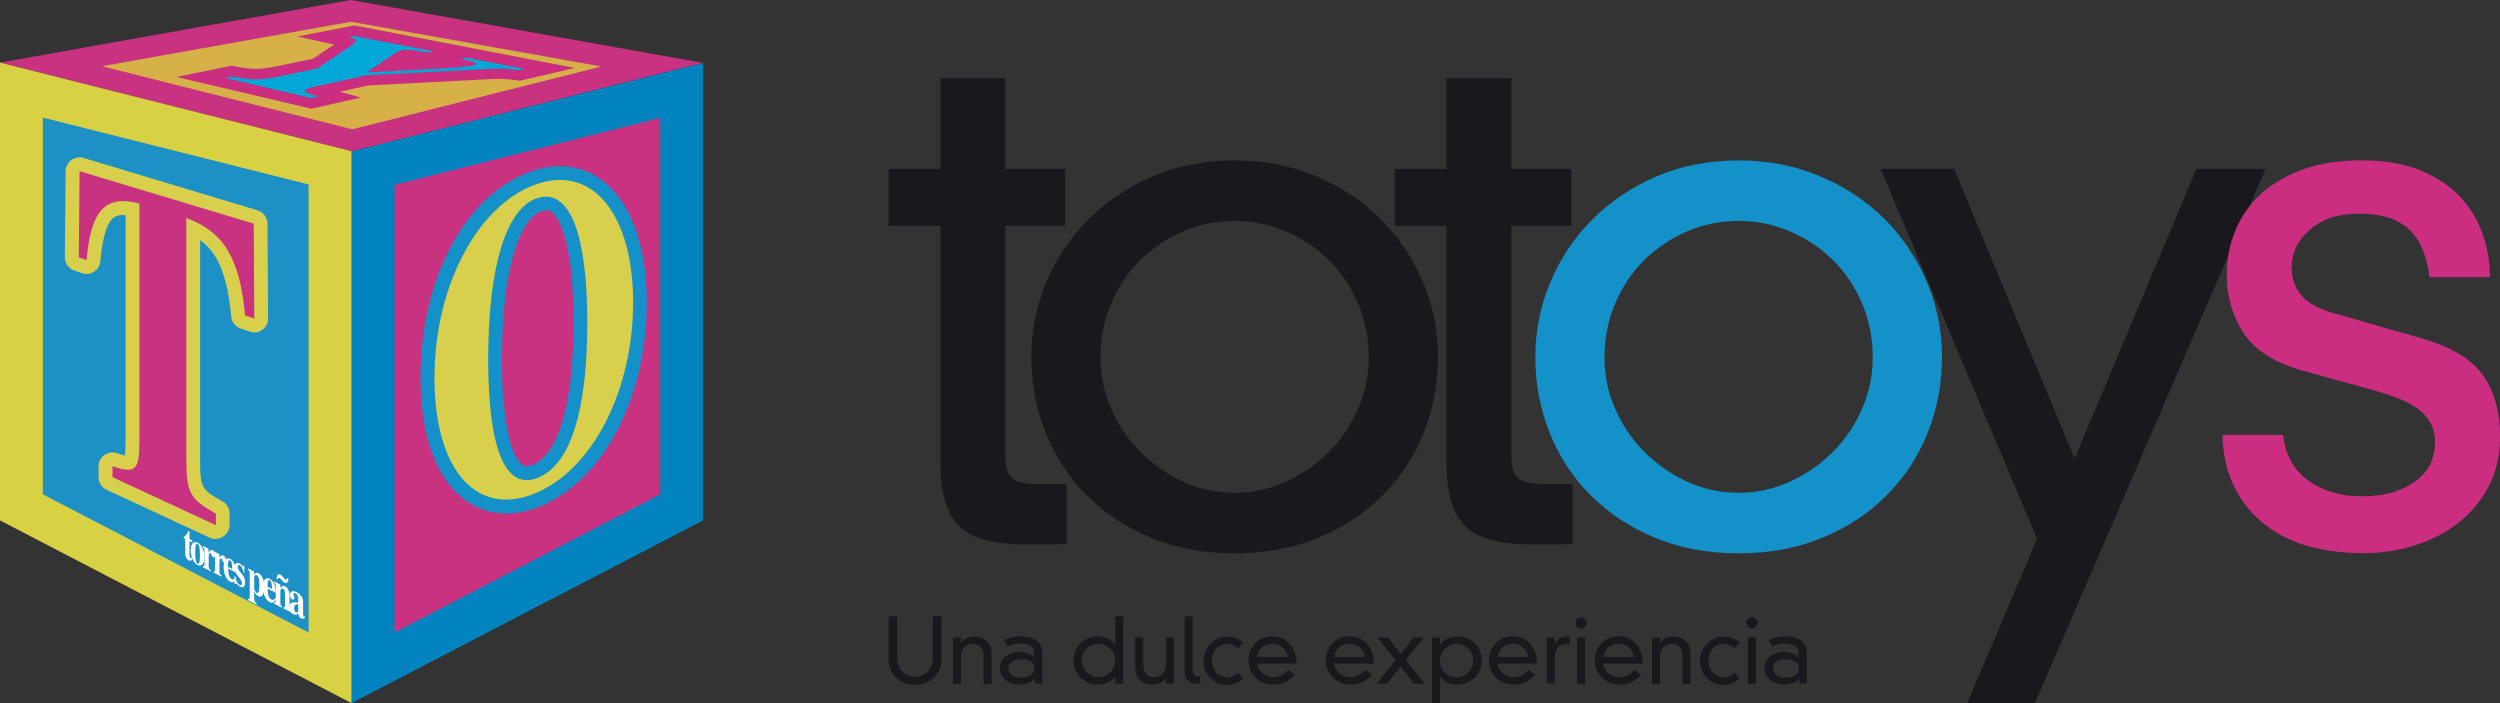 <svg xmlns="http://www.w3.org/2000/svg" id="Capa_2" data-name="Capa 2" viewBox="0 0 256 72"><rect x="0" y="0" width="256" height="72" fill="#333333" stroke="none"/><defs><style>      .cls-1 {        fill: #00a7d7;      }      .cls-2 {        fill: #0083bf;      }      .cls-3 {        fill: #fff;      }      .cls-4 {        fill: #cb2e80;      }      .cls-5 {        fill: #d9d144;      }      .cls-6 {        fill: #c93280;      }      .cls-7 {        fill: #d8d04c;      }      .cls-8 {        fill: #d6b147;      }      .cls-9 {        fill: #1d91c6;      }      .cls-10 {        fill: #1491c8;      }      .cls-11 {        fill: #19181c;      }    </style></defs><g id="Imagenes"><g><g><g><path class="cls-11" d="m96.31,8h6.64v9.3h6.13v5.83h-6.13v23.62c0,1.03.22,1.76.66,2.18.44.42,1.3.63,2.58.63h3.03v6.13c-.49.05-1.1.07-1.81.07h-2.25c-3.4,0-5.72-.64-6.98-1.92-1.26-1.28-1.88-3.4-1.88-6.35v-24.36h-5.31v-5.83h5.31v-9.3Z"></path><path class="cls-11" d="m105.61,36.57c0-2.71.52-5.28,1.55-7.71,1.03-2.44,2.47-4.58,4.32-6.42,1.85-1.85,4.04-3.31,6.57-4.39,2.53-1.08,5.33-1.62,8.38-1.62s5.78.54,8.34,1.62c2.56,1.08,4.76,2.55,6.61,4.39,1.84,1.85,3.28,3.99,4.32,6.42,1.03,2.44,1.55,5.01,1.55,7.71s-.49,5.35-1.48,7.79c-.98,2.44-2.39,4.57-4.21,6.39-1.82,1.82-4.01,3.26-6.57,4.32-2.56,1.06-5.41,1.59-8.56,1.59s-6-.53-8.56-1.59c-2.56-1.06-4.75-2.5-6.57-4.32-1.82-1.82-3.22-3.95-4.21-6.39-.98-2.44-1.48-5.03-1.48-7.79Zm20.82-13.95c-1.87,0-3.63.36-5.28,1.07-1.65.71-3.1,1.69-4.36,2.92-1.26,1.23-2.25,2.71-2.99,4.43-.74,1.72-1.11,3.57-1.11,5.54s.37,3.64,1.11,5.32c.74,1.67,1.73,3.14,2.99,4.39,1.26,1.25,2.71,2.26,4.36,3.03,1.65.76,3.41,1.14,5.28,1.14s3.57-.38,5.24-1.14c1.67-.76,3.14-1.77,4.39-3.03,1.26-1.26,2.25-2.72,2.99-4.39.74-1.67,1.11-3.44,1.11-5.32,0-1.97-.37-3.81-1.11-5.54-.74-1.72-1.73-3.2-2.99-4.43-1.26-1.23-2.72-2.2-4.39-2.92-1.67-.71-3.42-1.07-5.24-1.07Z"></path><path class="cls-11" d="m148.13,8h6.64v9.3h6.13v5.83h-6.13v23.62c0,1.03.22,1.76.66,2.18.44.42,1.3.63,2.58.63h3.03v6.13c-.49.05-1.1.07-1.81.07h-2.25c-3.4,0-5.72-.64-6.98-1.92-1.26-1.28-1.88-3.4-1.88-6.35v-24.36h-5.31v-5.83h5.31v-9.3Z"></path></g><path class="cls-10" d="m157.22,36.57c0-2.71.52-5.28,1.55-7.71,1.03-2.44,2.47-4.58,4.32-6.42s4.04-3.31,6.57-4.39c2.53-1.08,5.33-1.62,8.38-1.62s5.78.54,8.34,1.62c2.56,1.08,4.76,2.55,6.61,4.39,1.84,1.85,3.28,3.99,4.32,6.42,1.03,2.44,1.55,5.01,1.55,7.71s-.49,5.35-1.48,7.79c-.98,2.44-2.39,4.57-4.21,6.39-1.82,1.82-4.01,3.26-6.57,4.32-2.56,1.06-5.41,1.59-8.56,1.59s-6-.53-8.56-1.59c-2.56-1.06-4.75-2.5-6.57-4.32-1.82-1.82-3.22-3.95-4.21-6.39-.98-2.44-1.48-5.03-1.48-7.79Zm20.82-13.95c-1.87,0-3.63.36-5.28,1.07-1.65.71-3.1,1.69-4.36,2.92-1.26,1.23-2.25,2.71-2.99,4.43-.74,1.72-1.11,3.57-1.11,5.54s.37,3.64,1.11,5.32c.74,1.67,1.73,3.14,2.99,4.39,1.26,1.25,2.71,2.26,4.36,3.03,1.65.76,3.41,1.14,5.28,1.14s3.57-.38,5.24-1.14c1.67-.76,3.14-1.77,4.39-3.03,1.26-1.26,2.25-2.72,2.99-4.39.74-1.67,1.11-3.44,1.11-5.32,0-1.97-.37-3.81-1.11-5.54-.74-1.72-1.73-3.2-2.99-4.43-1.26-1.23-2.72-2.2-4.39-2.92-1.67-.71-3.42-1.07-5.24-1.07Z"></path><path class="cls-11" d="m208.6,55.17l-16.02-37.87h7.53l12.33,29.67,12.47-29.67h7.09l-23.62,54.7h-6.94l7.16-16.83Z"></path><path class="cls-4" d="m233.78,44.54c.25,2.07,1.12,3.63,2.62,4.69,1.5,1.06,3.28,1.59,5.35,1.59,1.48,0,2.71-.18,3.69-.55.98-.37,1.77-.82,2.36-1.37.59-.54,1-1.13,1.22-1.77.22-.64.33-1.26.33-1.85,0-1.28-.48-2.34-1.44-3.17-.96-.84-2.74-1.6-5.35-2.29l-6.72-1.85c-2.86-.79-4.87-2.05-6.05-3.8-1.18-1.75-1.77-3.78-1.77-6.09,0-1.57.3-3.08.89-4.5.59-1.43,1.46-2.67,2.62-3.73,1.16-1.06,2.6-1.89,4.32-2.51,1.72-.61,3.69-.92,5.91-.92,2.46,0,4.53.36,6.2,1.07,1.67.71,3.03,1.64,4.06,2.77,1.03,1.13,1.78,2.41,2.25,3.84.47,1.43.7,2.85.7,4.28h-6.2c-.25-2.21-.95-3.85-2.1-4.91-1.16-1.06-2.84-1.59-5.06-1.59s-3.8.54-5.06,1.62c-1.26,1.08-1.88,2.39-1.88,3.91,0,1.08.32,2.02.96,2.8.64.79,1.75,1.4,3.32,1.85l9.01,2.58c3.05.89,5.15,2.15,6.31,3.8,1.16,1.65,1.73,3.73,1.73,6.24,0,1.97-.39,3.69-1.18,5.17-.79,1.48-1.83,2.72-3.14,3.73-1.3,1.01-2.79,1.77-4.47,2.29-1.67.52-3.4.77-5.17.77-4.53,0-8.05-1.09-10.56-3.29-2.51-2.19-3.81-5.13-3.91-8.82h6.2Z"></path></g><g><polygon class="cls-8" points="5.22 6.59 35.93 1.11 66.78 6.62 36.07 14.36 5.22 6.59"></polygon><path class="cls-6" d="m35.93,2.23l25.64,4.58-25.5,6.43L10.44,6.78l25.49-4.55Zm0-2.23L0,6.41l36.07,9.08,35.92-9.05L35.93,0Z"></path><polygon class="cls-6" points="38.2 17.22 69.8 9.25 69.8 51.95 38.2 68.39 38.2 17.22"></polygon><path class="cls-2" d="m67.61,12.07v38.55l-27.21,14.15V18.93l27.21-6.86Zm4.39-5.63l-36,9.07v56.49l36-18.71V6.44Z"></path><polygon class="cls-9" points="2.2 51.95 2.2 9.22 33.8 17.18 33.8 68.39 2.2 51.95"></polygon><path class="cls-5" d="m4.39,12.04l27.21,6.85v45.88l-27.21-14.15V12.04ZM0,6.41v46.88l36,18.71V15.48L0,6.41Z"></path><path class="cls-4" d="m25.1,32.32c-.55-5.9-2.21-8.62-6.02-9.99v24.59c0,3.55.34,4.17,3.03,5.68v1.18l-10.59-4.92v-1.12c2.45.8,2.76.45,2.76-2.92v-23.98c-3.52-.91-4.96.68-5.42,5.79l-.79-.28.08-8.82,17.83,5.37.06,9.73-.94-.33Z"></path><path class="cls-7" d="m22.1,55.2c-.2,0-.41-.04-.6-.13l-10.59-4.92c-.5-.23-.82-.73-.82-1.28v-1.12c0-.45.22-.88.59-1.15.37-.27.84-.34,1.28-.2.39.13.65.2.83.24.05-.36.07-.97.07-1.81v-22.8c-.77-.06-1.07.15-1.19.23-.7.49-1.18,2.01-1.4,4.51-.04.44-.28.83-.65,1.06-.37.24-.83.29-1.24.14l-.79-.28c-.57-.2-.95-.74-.95-1.35l.08-8.82c0-.45.22-.86.58-1.13.36-.26.83-.34,1.25-.22l17.83,5.37c.6.18,1,.73,1.01,1.35l.06,9.73c0,.46-.22.9-.6,1.16-.37.27-.86.34-1.29.18l-.94-.33c-.52-.18-.89-.65-.94-1.2-.42-4.52-1.5-6.64-3.19-7.84v22.3c0,3.15.13,3.22,2.3,4.45.45.25.72.72.72,1.23v1.18c0,.48-.25.93-.66,1.19-.23.15-.5.22-.76.22Zm-7.28-6.36l3.16,1.46c-.25-.86-.32-1.93-.32-3.39v-24.59c0-.14.02-.29.06-.42l-2.03-.61v23.53c0,1.87-.07,3.2-.87,4.02Zm8.87-25.13c.32.38.61.78.87,1.23v-.97s-.87-.26-.87-.26Zm-14.15-4.26v.91c.15-.15.31-.28.49-.41.12-.09.25-.17.38-.24l-.87-.26Z"></path><path class="cls-7" d="m55.16,50.36c-6.12,2.81-10.67-1.95-10.67-11.67s4.71-18.15,10.85-19.96c5.58-1.64,9.49,3.5,9.49,12.24s-3.91,16.74-9.66,19.38m-.09-30.08c-3.21.97-5.09,6.93-5.09,16.52s1.91,13.57,5.24,12.07c3.24-1.46,4.91-6.9,4.91-15.82s-1.76-13.77-5.05-12.77"></path><path class="cls-10" d="m51.83,52.58c-1.63,0-2.91-.53-3.82-1.11-3.19-2.04-4.95-6.58-4.95-12.78,0-10.49,4.88-19.26,11.86-21.31,2.47-.73,4.79-.36,6.7,1.07,2.97,2.22,4.61,6.67,4.61,12.54,0,9.49-4.21,17.79-10.48,20.67-1.48.68-2.78.93-3.92.93Zm-1.68-28.32c-2.62,3.5-4.25,8.71-4.25,14.42,0,5.13,1.33,8.92,3.64,10.4.63.4,1.31.62,2.05.66-2.07-1.7-3.04-5.85-3.04-12.94,0-4.19.35-8.94,1.59-12.53Zm5.33-2.64h0c-1.88.57-4.08,4.88-4.08,15.16,0,8.8,1.62,10.52,2.12,10.84.12.08.41.26,1.12-.06,1.52-.69,4.08-3.49,4.08-14.53,0-8.96-1.7-10.91-2.22-11.3-.21-.16-.48-.28-1.01-.12Zm3.4-1.5c1.79,2.04,2.66,6.28,2.66,12.92,0,3.95-.32,7.24-.97,9.88,1.78-3.31,2.82-7.51,2.82-11.95,0-4.88-1.26-8.62-3.47-10.27-.33-.25-.68-.44-1.04-.58Z"></path><path class="cls-10" d="m53.18,7.2c-1.07-.16-1.88-.21-2.8-.16l-12.8.66-4.72,1.03c-2.15.47-2.17.63-.27,1.16l-.7.16-8.85-2.08.7-.14c2.23.43,3.06.37,5.12-.06l3.62-.75,3.79-2.56c.35-.25.19-.49-.56-.65l.58-.11,8.14,1.57-.58.12-.73-.12c-1.08-.18-1.49-.23-2.04-.12-.21.04-.55.24-.8.41l-2.69,1.85,7.32-.38c1.74-.09,3.07-.22,3.54-.33.68-.15.44-.28-1.26-.66l.58-.13,5.99,1.16-.58.13Z"></path><path class="cls-4" d="m31.87,11.13l-13.8-3.25,5.66-1.15.21.04c2.08.41,2.74.35,4.7-.05l3.42-.71,2.15-1.45-3.76-.82,5.84-1.14,22.57,4.36-5.63,1.31-.2-.03c-1.02-.15-1.76-.19-2.59-.15l-12.72.66-2.94.64,2.15.6-5.05,1.14Zm-1.65-2.57l.13.03s.04-.05.06-.07l-.19.04Zm7.03-3.6c-.09.13-.22.25-.38.37l-3.15,2.13,2.79-.61,2.31-1.58-1.57-.3Z"></path><path class="cls-6" d="m25.1,32.32c-.55-5.9-2.21-8.62-6.02-9.99v24.59c0,3.55.34,4.17,3.03,5.68v1.18l-10.59-4.92v-1.12c2.45.8,2.76.45,2.76-2.92v-23.98c-3.52-.91-4.96.68-5.42,5.79l-.79-.28.08-8.82,17.83,5.37.06,9.73-.94-.33Z"></path><path class="cls-7" d="m55.16,50.36c-6.12,2.81-10.67-1.95-10.67-11.67s4.71-18.15,10.85-19.96c5.58-1.64,9.49,3.5,9.49,12.24s-3.91,16.74-9.66,19.38m-.09-30.08c-3.21.97-5.09,6.93-5.09,16.52s1.91,13.57,5.24,12.07c3.24-1.46,4.91-6.9,4.91-15.82s-1.76-13.77-5.05-12.77"></path><path class="cls-1" d="m53.18,7.2c-1.07-.16-1.88-.21-2.8-.16l-12.8.66-4.72,1.03c-2.15.47-2.17.63-.27,1.16l-.7.16-8.85-2.08.7-.14c2.23.43,3.06.37,5.12-.06l3.62-.75,3.79-2.56c.35-.25.19-.49-.56-.65l.58-.11,8.14,1.57-.58.12-.73-.12c-1.08-.18-1.49-.23-2.04-.12-.21.04-.55.24-.8.41l-2.69,1.85,7.32-.38c1.74-.09,3.07-.22,3.54-.33.68-.15.44-.28-1.26-.66l.58-.13,5.99,1.16-.58.13Z"></path><path class="cls-3" d="m19.77,57.08c-.13.32-.25.4-.46.3-.21-.11-.34-.37-.34-.68v-1.51l-.16-.08v-.13c.22-.12.33-.31.51-.62l.08.04v.79l.29.15v.21l-.29-.15v1.4c0,.19.03.3.12.34.07.03.11-.01.17-.16l.08.09Z"></path><path class="cls-3" d="m20.22,57.85c-.39-.2-.69-.83-.69-1.49s.3-1,.71-.8c.39.2.69.83.69,1.5s-.3.99-.7.79m0-2.15c-.19-.09-.24.13-.24.93,0,.68.06.98.24,1.07.18.09.24-.12.24-.82,0-.81-.06-1.09-.24-1.18"></path><path class="cls-3" d="m21.37,56.57c.15-.25.27-.31.42-.23.15.07.25.28.25.5,0,.19-.08.28-.2.22-.08-.04-.14-.12-.19-.27-.03-.1-.06-.14-.09-.15-.11-.06-.19.12-.19.4v.84c0,.3.03.39.22.51v.11l-.83-.42v-.11c.14.03.17,0,.17-.2v-1.37c0-.22-.04-.29-.17-.39v-.12l.59.3v.39Z"></path><path class="cls-3" d="m22.45,57.12c.15-.25.27-.31.43-.23.15.08.26.29.26.51,0,.19-.08.28-.2.22-.08-.04-.14-.12-.19-.28-.03-.1-.06-.14-.09-.16-.11-.05-.19.12-.19.4v.85c0,.3.03.39.23.51v.12l-.84-.43v-.11c.14.03.17,0,.17-.2v-1.38c0-.22-.04-.3-.17-.39v-.11l.6.3v.39Z"></path><path class="cls-3" d="m24.19,59.28c-.19.36-.36.42-.64.28-.39-.2-.65-.82-.65-1.47,0-.71.27-1.06.67-.86.19.09.32.25.41.45.12.26.18.59.19.95l-.81-.41c.02.47.07.93.38,1.09.14.07.24.03.37-.14l.08.11Zm-.42-1.13c0-.25,0-.35-.03-.46-.05-.17-.08-.27-.18-.31-.15-.07-.22.08-.22.66l.43.22v-.1Z"></path><path class="cls-3" d="m24.94,58.63c-.05-.23-.08-.34-.15-.47-.07-.14-.16-.23-.24-.28-.12-.06-.21.01-.21.17s.09.34.31.58c.33.37.45.64.45.98,0,.44-.2.63-.5.48-.09-.05-.26-.18-.35-.29-.03-.03-.06-.06-.08-.07-.03-.02-.05,0-.08.09l-.08-.04v-.8l.09.05c.07.45.22.75.44.86.15.08.24,0,.24-.19,0-.15-.09-.32-.31-.58-.33-.37-.46-.66-.46-.98,0-.4.21-.6.51-.45.08.04.15.09.25.2.05.05.08.07.1.08.04.02.06,0,.08-.06l.07.04v.7l-.08-.04Z"></path><path class="cls-3" d="m26.03,58.87c.11-.23.24-.27.43-.18.37.19.6.68.6,1.4,0,.76-.24,1.16-.64.95-.15-.08-.23-.18-.39-.49v.61c0,.33.05.51.25.63v.12l-.89-.47v-.12c.16.04.18,0,.18-.21v-2.38c0-.21-.04-.3-.18-.41v-.12l.63.32v.34Zm0,1.39c.05.21.15.39.25.45.18.09.28-.12.28-.79,0-.6-.08-.93-.25-1.02-.08-.04-.16-.02-.22.07-.04.04-.06.1-.06.13v1.16Z"></path><path class="cls-3" d="m28.27,61.37c-.2.36-.38.42-.67.28-.4-.21-.68-.85-.68-1.51,0-.73.28-1.08.7-.87.19.1.33.26.43.46.12.26.18.61.2.98l-.85-.43c.02.48.07.95.4,1.12.14.07.25.03.39-.14l.08.11Zm-.43-1.16c0-.26,0-.36-.03-.47-.05-.17-.09-.27-.18-.33-.15-.08-.23.08-.23.67l.45.23v-.1Z"></path><path class="cls-3" d="m29.02,62.31v-.12c.12.04.16-.02.16-.22v-1.17c0-.28-.06-.45-.17-.51-.08-.04-.16-.02-.24.05-.03.03-.06.07-.06.09v1.3c0,.18.04.29.16.38v.12l-.81-.42v-.12c.15.03.18,0,.18-.22v-1.42c0-.21-.03-.28-.18-.39v-.12l.65.32v.37h0c.11-.24.28-.29.48-.19.28.14.46.51.46.94v1.23c0,.22.03.3.17.38v.12l-.8-.41Zm.54-3.06c-.08.39-.2.53-.4.43-.07-.04-.16-.11-.22-.18l-.1-.11c-.15-.17-.17-.19-.22-.22-.09-.04-.15.02-.17.15l-.14-.07c.06-.39.18-.53.39-.42.07.03.15.1.25.22l.14.16c.08.1.1.11.13.13.09.05.14,0,.18-.15l.15.07Z"></path><path class="cls-3" d="m31.22,63.23c-.13.14-.24.16-.39.09-.17-.09-.24-.22-.28-.49-.19.15-.35.16-.55.06-.22-.11-.38-.35-.38-.72,0-.22.07-.37.23-.44.13-.06.29-.06.69-.03v-.34c0-.32-.07-.5-.28-.6-.12-.06-.22-.05-.22.07,0,.03,0,.07.04.13.04.1.07.17.07.24,0,.17-.1.25-.23.18-.14-.07-.22-.24-.22-.45,0-.4.27-.49.66-.3.42.21.68.58.68,1.01v1.3c0,.08.02.15.07.18.02,0,.03,0,.04,0l.04-.03.05.13Zm-.68-1.35c-.28-.03-.42.1-.42.39,0,.22.08.37.18.43.08.04.17.04.24-.08v-.74Z"></path></g><g><path class="cls-11" d="m91,63.11h.87v4.14c0,.28.04.55.12.8.08.25.19.46.35.65s.34.33.57.44.49.16.79.16.57-.05.79-.16.42-.26.57-.44.27-.4.35-.65c.08-.25.12-.51.12-.8v-4.14h.87v4.39c0,.37-.07.72-.2,1.04-.13.32-.32.59-.56.83-.24.23-.53.42-.86.55s-.7.2-1.1.2-.75-.07-1.08-.2-.61-.32-.85-.55c-.24-.23-.43-.51-.56-.83-.13-.32-.2-.66-.2-1.04v-4.39Z"></path><path class="cls-11" d="m100.74,67.26c0-.17-.02-.34-.06-.5-.04-.16-.1-.3-.19-.42-.09-.12-.2-.22-.34-.29-.14-.07-.31-.11-.51-.11-.38,0-.68.12-.9.37-.22.25-.33.59-.33,1.05v2.66h-.82v-4.73h.82v.55h.02c.12-.21.3-.37.54-.49.24-.11.49-.17.76-.17.23,0,.45.03.67.1.22.07.41.17.58.31.17.14.31.33.41.55.1.22.15.5.15.82v3.06h-.82v-2.75Z"></path><path class="cls-11" d="m105.9,66.84c0-.19-.04-.35-.13-.48-.09-.12-.2-.22-.34-.29-.14-.07-.29-.12-.46-.15-.17-.03-.33-.04-.49-.04-.43,0-.86.11-1.31.33l-.35-.68c.36-.15.69-.25.97-.3s.53-.07.74-.07c.28,0,.56.03.82.09.26.06.5.16.7.29.2.13.36.3.49.5.12.2.18.44.18.72v3.23h-.76v-.51c-.21.22-.44.38-.68.47-.24.1-.52.15-.83.15-.29,0-.56-.04-.81-.12-.25-.08-.47-.19-.65-.34-.19-.15-.33-.32-.44-.53s-.16-.45-.16-.71c0-.22.05-.42.14-.62s.22-.37.39-.52c.17-.15.39-.27.64-.36.26-.09.55-.13.87-.13.25,0,.51.04.76.12.25.08.49.22.7.41v-.49Zm.03,1.61c0-.11-.02-.23-.07-.34s-.12-.21-.23-.3c-.11-.09-.24-.16-.41-.22-.17-.05-.38-.08-.63-.08s-.46.03-.63.08-.31.13-.41.22c-.1.09-.18.19-.22.3s-.07.23-.07.34.02.23.07.34.12.21.22.3c.1.09.24.16.41.22s.38.08.63.08.46-.03.63-.08c.17-.05.31-.13.41-.22.11-.09.18-.19.23-.3s.07-.23.07-.34Z"></path><path class="cls-11" d="m114.2,63.11h.82v6.89h-.82v-.73h-.02c-.17.25-.41.45-.7.6-.29.15-.65.23-1.06.23-.33,0-.64-.06-.94-.19-.3-.12-.57-.3-.8-.52-.23-.22-.41-.49-.55-.79-.14-.31-.2-.65-.2-1.02,0-.34.07-.66.19-.95.13-.3.31-.55.53-.77.22-.22.49-.39.78-.51.3-.12.62-.19.95-.19.35,0,.69.07,1.02.21.33.14.59.36.78.64h.02v-2.91Zm0,4.54c0-.24-.05-.46-.14-.67s-.21-.39-.37-.54c-.15-.15-.33-.28-.53-.37s-.41-.14-.64-.14c-.28,0-.52.05-.74.15s-.4.23-.54.39c-.15.16-.26.34-.34.53-.08.2-.11.39-.11.59,0,.27.05.52.15.73.1.22.22.4.39.55s.34.26.54.34c.2.08.41.12.63.12.24,0,.46-.04.66-.13.2-.09.39-.21.54-.36s.27-.34.36-.54c.09-.21.13-.43.13-.67Z"></path><path class="cls-11" d="m119.38,69.45h-.02c-.12.21-.3.38-.54.49-.24.11-.49.17-.76.17-.23,0-.45-.03-.67-.1s-.41-.17-.58-.31c-.17-.14-.31-.33-.41-.55-.1-.22-.15-.5-.15-.82v-3.06h.82v2.75c0,.18.02.34.06.5.04.16.1.3.19.42.08.12.2.22.34.29s.31.11.51.11c.38,0,.68-.12.9-.37s.33-.59.33-1.05v-2.66h.82v4.73h-.82v-.55Z"></path><path class="cls-11" d="m122.13,63.11v5.42c0,.27.05.45.16.56.11.11.23.16.36.16h.24v.76h-.34c-.38,0-.68-.11-.91-.34-.23-.22-.34-.58-.34-1.08v-5.48h.82Z"></path><path class="cls-11" d="m126.77,66.4c-.32-.31-.69-.47-1.1-.47-.2,0-.39.04-.58.11s-.35.18-.5.33c-.15.15-.26.33-.35.55-.09.22-.13.47-.13.76,0,.24.04.46.12.67.08.2.2.38.34.53.15.15.32.26.52.35.2.08.42.13.65.13.19,0,.38-.05.57-.14.18-.09.35-.21.49-.34l.48.6c-.21.22-.46.38-.74.49-.28.11-.58.16-.89.16-.36,0-.69-.07-.99-.2s-.55-.31-.76-.54c-.21-.23-.38-.49-.49-.78-.11-.3-.17-.61-.17-.93s.06-.66.19-.96c.12-.3.29-.56.51-.79.22-.23.47-.41.77-.54.3-.13.61-.2.95-.2.36,0,.69.06.98.19.29.12.51.26.68.4l-.55.64Z"></path><path class="cls-11" d="m132.57,69.09c-.32.36-.65.62-.99.78s-.72.24-1.14.24-.79-.07-1.11-.21c-.32-.14-.59-.33-.81-.56-.22-.23-.38-.5-.5-.79-.11-.3-.17-.6-.17-.92,0-.33.06-.65.17-.95.12-.3.28-.56.5-.79.21-.23.47-.41.77-.54.3-.13.63-.19,1-.19s.7.07,1,.2c.31.13.57.32.78.57s.39.54.51.88c.12.34.18.72.18,1.14h-4.05c.03.2.09.39.19.56.1.17.22.32.36.44.15.12.31.22.51.29.19.07.41.1.63.1.29,0,.56-.06.82-.19s.49-.32.7-.57l.63.5Zm-.72-1.81c-.02-.19-.07-.37-.16-.54s-.2-.31-.34-.43c-.14-.12-.29-.21-.48-.28s-.38-.1-.59-.1c-.25,0-.47.04-.65.12s-.34.19-.47.31c-.13.13-.23.27-.3.43s-.12.32-.14.49h3.12Z"></path><path class="cls-11" d="m140.48,69.09c-.32.36-.65.62-.99.78s-.72.24-1.14.24-.79-.07-1.11-.21c-.32-.14-.59-.33-.81-.56-.22-.23-.38-.5-.5-.79-.11-.3-.17-.6-.17-.92,0-.33.06-.65.17-.95.12-.3.28-.56.5-.79.21-.23.47-.41.77-.54.3-.13.63-.19,1-.19s.7.07,1,.2c.31.13.57.32.78.57s.39.54.51.88c.12.34.18.72.18,1.14h-4.05c.03.2.09.39.19.56.1.17.22.32.36.44.15.12.31.22.51.29.19.07.41.1.63.1.29,0,.56-.06.82-.19s.49-.32.7-.57l.63.5Zm-.72-1.81c-.02-.19-.07-.37-.16-.54s-.2-.31-.34-.43c-.14-.12-.29-.21-.48-.28s-.38-.1-.59-.1c-.25,0-.47.04-.65.12s-.34.19-.47.31c-.13.13-.23.27-.3.43s-.12.32-.14.49h3.12Z"></path><path class="cls-11" d="m144.77,65.28h1.03l-1.83,2.31,1.9,2.41h-1.09l-1.35-1.76-1.41,1.76h-1.03l1.9-2.41-1.83-2.31h1.09l1.28,1.71,1.33-1.71Z"></path><path class="cls-11" d="m146.64,65.28h.82v.74h.02c.19-.28.45-.5.78-.64.33-.14.67-.21,1.02-.21.33,0,.65.06.95.19.3.12.56.3.78.51.22.22.4.47.53.77.13.3.19.61.19.95,0,.37-.07.72-.2,1.02-.14.31-.32.57-.55.79-.23.22-.5.39-.8.52s-.62.19-.94.19c-.41,0-.76-.08-1.06-.23-.29-.15-.53-.36-.7-.6h-.02v2.72h-.82v-6.72Zm4.22,2.32c0-.2-.04-.4-.11-.59-.08-.2-.19-.37-.34-.53-.15-.16-.33-.29-.54-.39s-.46-.15-.74-.15c-.22,0-.44.05-.64.14s-.38.21-.53.37c-.15.15-.28.34-.37.54s-.14.43-.14.67.04.46.13.67c.09.21.21.39.36.54s.33.28.54.36c.21.09.43.13.66.13.22,0,.43-.04.63-.12.2-.08.38-.2.54-.34s.29-.33.39-.55c.1-.22.15-.46.15-.73Z"></path><path class="cls-11" d="m157.19,69.09c-.32.36-.65.62-.99.78s-.72.24-1.14.24-.79-.07-1.11-.21c-.32-.14-.59-.33-.81-.56-.22-.23-.38-.5-.5-.79-.11-.3-.17-.6-.17-.92,0-.33.06-.65.17-.95.12-.3.28-.56.5-.79.21-.23.47-.41.77-.54.3-.13.63-.19,1-.19s.7.07,1,.2c.31.13.57.32.78.57s.39.54.51.88c.12.34.18.72.18,1.14h-4.05c.03.2.09.39.19.56.1.17.22.32.36.44.15.12.31.22.51.29.19.07.41.1.63.1.29,0,.56-.06.82-.19s.49-.32.7-.57l.63.5Zm-.72-1.81c-.02-.19-.07-.37-.16-.54s-.2-.31-.34-.43c-.14-.12-.29-.21-.48-.28s-.38-.1-.59-.1c-.25,0-.47.04-.65.12s-.34.19-.47.31c-.13.13-.23.27-.3.43s-.12.32-.14.49h3.12Z"></path><path class="cls-11" d="m158.39,65.28h.82v.67h.02c.1-.18.2-.33.31-.43.1-.11.21-.18.33-.24.12-.05.24-.08.38-.1.14-.01.29-.02.47-.02v.86c-.13-.03-.26-.05-.37-.05-.34,0-.62.11-.83.34-.21.23-.31.56-.31.99v2.68h-.82v-4.73Z"></path><path class="cls-11" d="m161.34,63.78c0-.16.06-.29.17-.4.11-.11.25-.17.4-.17s.29.06.4.17c.11.11.17.25.17.4s-.06.29-.17.4c-.11.11-.25.17-.4.17s-.29-.06-.4-.17c-.11-.11-.17-.25-.17-.4Zm.16,1.5h.82v4.73h-.82v-4.73Z"></path><path class="cls-11" d="m168.03,69.09c-.32.36-.65.62-.99.78s-.72.24-1.14.24-.79-.07-1.11-.21c-.32-.14-.59-.33-.81-.56-.22-.23-.38-.5-.5-.79-.11-.3-.17-.6-.17-.92,0-.33.06-.65.17-.95.12-.3.28-.56.5-.79.21-.23.47-.41.77-.54.3-.13.63-.19,1-.19s.7.07,1,.2c.31.13.57.32.78.57s.39.54.51.88c.12.34.18.72.18,1.14h-4.05c.03.2.09.39.19.56.1.17.22.32.36.44.15.12.31.22.51.29.19.07.41.1.63.1.29,0,.56-.06.82-.19s.49-.32.7-.57l.63.5Zm-.72-1.81c-.02-.19-.07-.37-.16-.54s-.2-.31-.34-.43c-.14-.12-.29-.21-.48-.28s-.38-.1-.59-.1c-.25,0-.47.04-.65.12s-.34.19-.47.31c-.13.13-.23.27-.3.43s-.12.32-.14.49h3.12Z"></path><path class="cls-11" d="m172.31,67.26c0-.17-.02-.34-.06-.5-.04-.16-.1-.3-.19-.42-.09-.12-.2-.22-.34-.29-.14-.07-.31-.11-.51-.11-.38,0-.68.12-.9.37-.22.25-.33.59-.33,1.05v2.66h-.82v-4.73h.82v.55h.02c.12-.21.3-.37.54-.49.24-.11.49-.17.76-.17.23,0,.45.03.67.1.22.07.41.17.58.31.17.14.31.33.41.55.1.22.15.5.15.82v3.06h-.82v-2.75Z"></path><path class="cls-11" d="m177.61,66.4c-.32-.31-.69-.47-1.1-.47-.2,0-.39.04-.58.11s-.35.18-.5.33c-.15.15-.26.33-.35.55-.09.22-.13.47-.13.76,0,.24.04.46.12.67.08.2.2.38.34.53.15.15.32.26.52.35.2.08.42.13.65.13.19,0,.38-.05.57-.14.18-.09.35-.21.49-.34l.48.6c-.21.22-.46.38-.74.49-.28.11-.58.16-.89.16-.36,0-.69-.07-.99-.2s-.55-.31-.76-.54c-.21-.23-.38-.49-.49-.78-.11-.3-.17-.61-.17-.93s.06-.66.19-.96c.12-.3.29-.56.51-.79.22-.23.47-.41.77-.54.3-.13.61-.2.95-.2.36,0,.69.06.98.19.29.12.51.26.68.4l-.55.64Z"></path><path class="cls-11" d="m178.82,63.78c0-.16.06-.29.17-.4.11-.11.25-.17.4-.17s.29.06.4.17c.11.11.17.25.17.4s-.06.29-.17.4c-.11.11-.25.17-.4.17s-.29-.06-.4-.17c-.11-.11-.17-.25-.17-.4Zm.16,1.5h.82v4.73h-.82v-4.73Z"></path><path class="cls-11" d="m184.19,66.84c0-.19-.04-.35-.13-.48-.09-.12-.2-.22-.34-.29-.14-.07-.29-.12-.46-.15-.17-.03-.33-.04-.49-.04-.43,0-.86.11-1.31.33l-.35-.68c.36-.15.69-.25.97-.3s.53-.07.74-.07c.28,0,.56.03.82.09.26.06.5.16.7.29.2.13.36.3.49.5.12.2.18.44.18.72v3.23h-.76v-.51c-.21.22-.44.38-.68.47-.24.1-.52.15-.83.15-.29,0-.56-.04-.81-.12-.25-.08-.47-.19-.65-.34-.19-.15-.33-.32-.44-.53s-.16-.45-.16-.71c0-.22.05-.42.14-.62s.22-.37.39-.52c.17-.15.39-.27.64-.36.26-.09.55-.13.87-.13.25,0,.51.04.76.12.25.08.49.22.7.41v-.49Zm.03,1.61c0-.11-.02-.23-.07-.34s-.12-.21-.23-.3c-.11-.09-.24-.16-.41-.22-.17-.05-.38-.08-.63-.08s-.46.03-.63.08-.31.13-.41.22c-.1.09-.18.19-.22.3s-.07.23-.07.34.02.23.07.34.12.21.22.3c.1.09.24.16.41.22s.38.08.63.08.46-.03.63-.08c.17-.05.31-.13.41-.22.11-.09.18-.19.23-.3s.07-.23.07-.34Z"></path></g></g></g></svg>